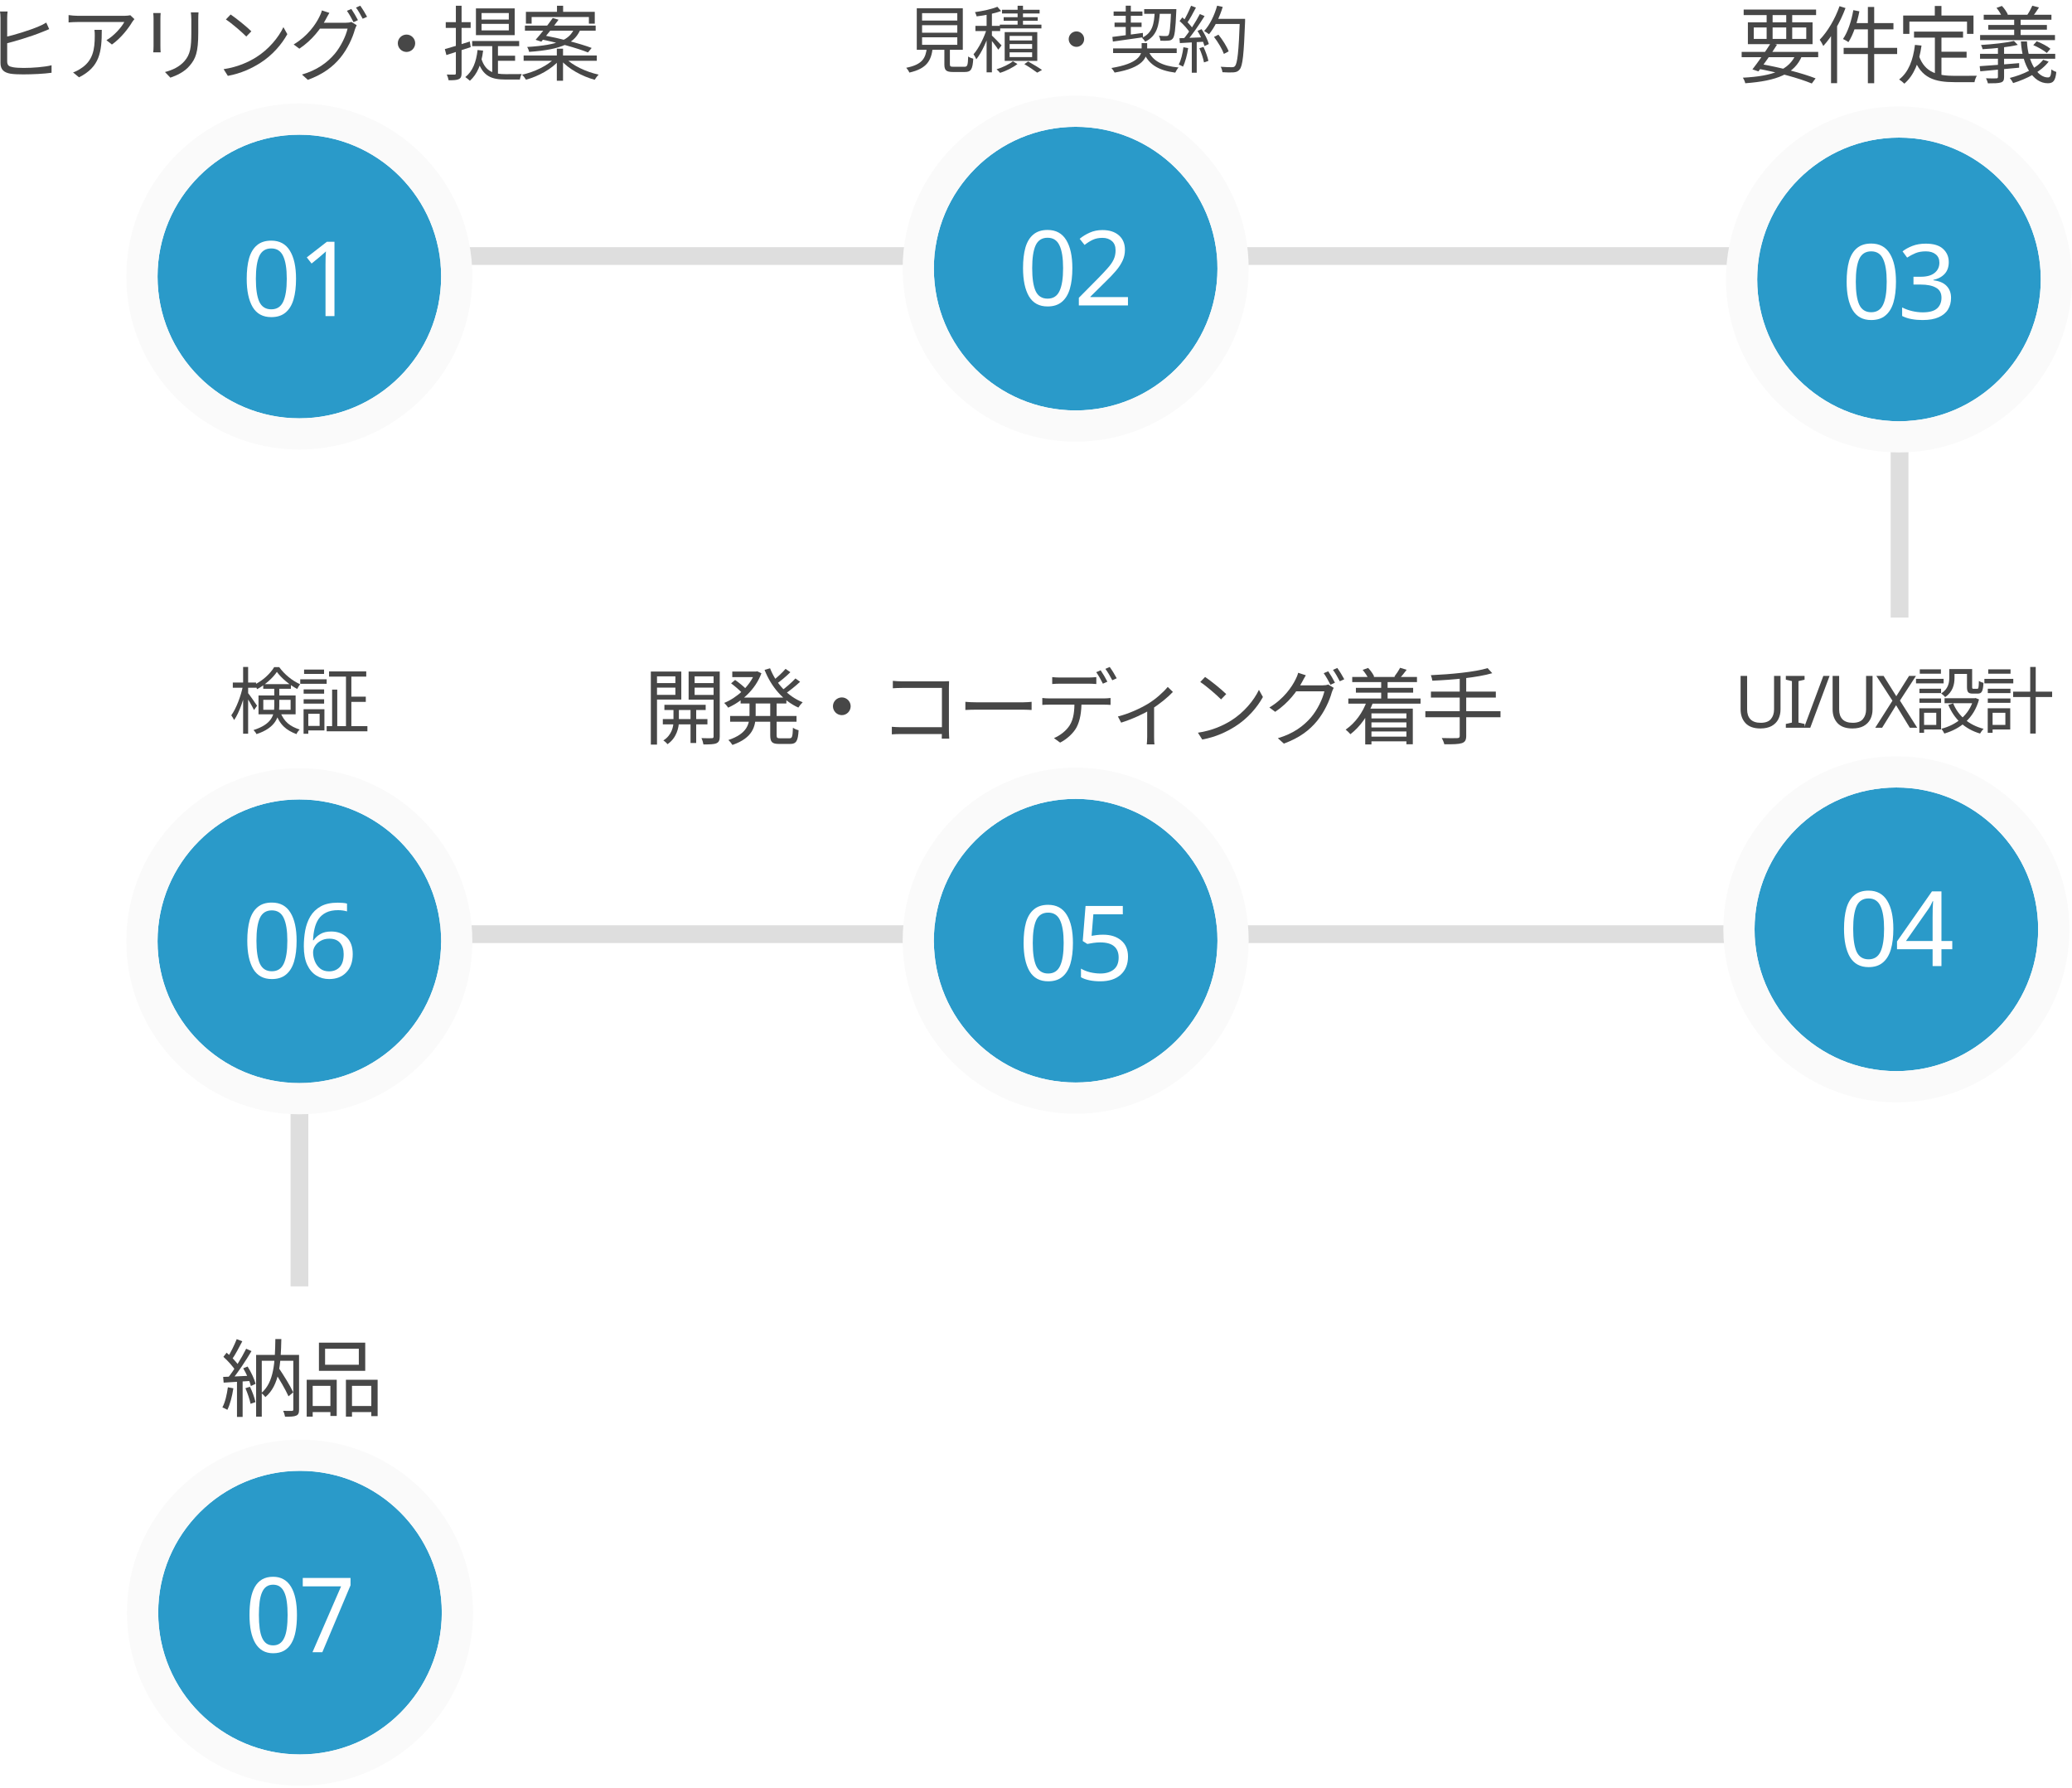 <svg width="350" height="302" viewBox="0 0 350 302" fill="none" xmlns="http://www.w3.org/2000/svg">
<line x1="50.59" y1="43.246" x2="320.331" y2="43.246" stroke="#DEDEDE" stroke-width="3"/>
<line x1="33.711" y1="157.776" x2="303.452" y2="157.776" stroke="#DEDEDE" stroke-width="3"/>
<line x1="50.586" y1="172.274" x2="50.586" y2="217.261" stroke="#DEDEDE" stroke-width="3"/>
<line x1="320.872" y1="59.309" x2="320.872" y2="104.295" stroke="#DEDEDE" stroke-width="3"/>
<path d="M1.282 1.939C1.24 2.27 1.213 2.67 1.213 3.056C1.213 3.8 1.213 9.339 1.213 10.332C1.213 11.048 1.502 11.227 2.177 11.351C2.604 11.434 3.321 11.475 3.996 11.475C5.457 11.475 7.565 11.324 8.709 11.021V12.288C7.51 12.467 5.443 12.564 3.941 12.564C3.128 12.564 2.301 12.536 1.736 12.44C0.675 12.247 0.083 11.765 0.083 10.635C0.083 9.312 0.083 3.8 0.083 3.056C0.083 2.683 0.055 2.215 0 1.939H1.282ZM0.703 6.294C2.356 5.936 5.016 5.123 6.601 4.434C7.028 4.254 7.428 4.062 7.813 3.813L8.31 4.916C7.91 5.081 7.414 5.302 7 5.453C5.292 6.156 2.412 7.011 0.703 7.438V6.294Z" fill="#474747"/>
<path d="M22.705 3.235C22.595 3.359 22.43 3.565 22.333 3.717C21.782 4.654 20.473 6.432 18.902 7.52L17.979 6.79C19.26 6.06 20.556 4.571 20.997 3.717C20.032 3.717 13.803 3.717 13.142 3.717C12.632 3.717 12.122 3.745 11.585 3.786V2.546C12.067 2.615 12.632 2.67 13.142 2.67C13.803 2.67 20.239 2.67 21.066 2.67C21.327 2.67 21.823 2.628 22.016 2.573L22.705 3.235ZM17.193 5.04C17.193 8.774 16.863 11.296 13.348 13.06L12.343 12.233C12.715 12.109 13.197 11.875 13.583 11.613C15.705 10.304 16.008 8.347 16.008 6.046C16.008 5.715 16.008 5.412 15.953 5.04H17.193Z" fill="#474747"/>
<path d="M33.532 2.091C33.505 2.422 33.491 2.821 33.491 3.29C33.491 3.827 33.491 4.999 33.491 5.508C33.491 8.829 33.05 9.918 32.044 11.089C31.162 12.164 29.784 12.771 28.778 13.115L27.868 12.164C29.136 11.834 30.308 11.296 31.162 10.318C32.14 9.188 32.319 8.058 32.319 5.467C32.319 4.93 32.319 3.772 32.319 3.29C32.319 2.821 32.278 2.422 32.237 2.091H33.532ZM27.138 2.201C27.11 2.463 27.097 2.863 27.097 3.18C27.097 3.593 27.097 7.203 27.097 7.782C27.097 8.14 27.11 8.595 27.138 8.843H25.884C25.912 8.623 25.939 8.182 25.939 7.782C25.939 7.19 25.939 3.593 25.939 3.18C25.939 2.945 25.925 2.463 25.884 2.201H27.138Z" fill="#474747"/>
<path d="M38.957 2.449C39.922 3.097 41.699 4.53 42.457 5.288L41.603 6.17C40.9 5.453 39.191 3.965 38.158 3.29L38.957 2.449ZM37.772 11.682C40.17 11.324 41.961 10.483 43.27 9.67C45.406 8.333 47.074 6.294 47.873 4.585L48.534 5.77C47.597 7.479 45.999 9.353 43.918 10.662C42.526 11.53 40.79 12.385 38.488 12.812L37.772 11.682Z" fill="#474747"/>
<path d="M59.347 1.512C59.692 2.008 60.188 2.849 60.463 3.4L59.719 3.745C59.444 3.18 58.975 2.353 58.603 1.829L59.347 1.512ZM60.849 0.961C61.221 1.471 61.745 2.325 62.007 2.835L61.263 3.166C60.959 2.573 60.519 1.788 60.133 1.278L60.849 0.961ZM60.257 4.254C60.147 4.461 60.009 4.778 59.94 4.999C59.568 6.377 58.713 8.251 57.501 9.739C56.247 11.269 54.593 12.536 52.002 13.487L51.01 12.591C53.546 11.847 55.255 10.593 56.508 9.133C57.583 7.865 58.424 6.087 58.713 4.833H53.601L54.042 3.841C54.607 3.841 58.011 3.841 58.438 3.841C58.81 3.841 59.113 3.8 59.347 3.703L60.257 4.254ZM55.64 2.174C55.42 2.532 55.172 3 55.034 3.262C54.221 4.778 52.774 6.749 50.569 8.223L49.605 7.507C51.989 6.087 53.339 4.089 53.945 2.849C54.083 2.615 54.29 2.105 54.373 1.76L55.64 2.174Z" fill="#474747"/>
<path d="M68.672 5.839C69.471 5.839 70.133 6.501 70.133 7.3C70.133 8.113 69.471 8.774 68.672 8.774C67.859 8.774 67.197 8.113 67.197 7.3C67.197 6.501 67.859 5.839 68.672 5.839Z" fill="#474747"/>
<path d="M81.345 4.034V5.136H85.948V4.034H81.345ZM81.345 2.201V3.304H85.948V2.201H81.345ZM80.394 1.416H86.94V5.936H80.394V1.416ZM79.76 6.928H87.698V7.796H79.76V6.928ZM83.15 7.355H84.115V12.991L83.15 12.591V7.355ZM81.304 9.891C82.007 12.178 83.522 12.523 85.438 12.523C85.782 12.523 87.643 12.523 88.125 12.509C87.987 12.729 87.85 13.17 87.822 13.432H85.397C83.095 13.432 81.511 12.936 80.67 10.125L81.304 9.891ZM83.812 9.408H87.009V10.263H83.812V9.408ZM80.67 8.444L81.607 8.554C81.331 10.828 80.615 12.536 79.375 13.639C79.209 13.473 78.81 13.17 78.603 13.019C79.829 12.04 80.45 10.483 80.67 8.444ZM75.144 8.292C76.219 8.003 77.817 7.507 79.361 7.011L79.512 7.961C78.079 8.43 76.577 8.926 75.406 9.298L75.144 8.292ZM75.296 3.745H79.499V4.709H75.296V3.745ZM77.004 0.975H77.969V12.357C77.969 12.922 77.845 13.198 77.501 13.363C77.184 13.529 76.646 13.556 75.778 13.556C75.737 13.308 75.613 12.881 75.475 12.591C76.081 12.605 76.605 12.605 76.77 12.605C76.949 12.605 77.004 12.55 77.004 12.344V0.975Z" fill="#474747"/>
<path d="M94.087 0.975H95.121V2.559H94.087V0.975ZM94.06 8.223H95.107V13.639H94.06V8.223ZM88.837 1.994H100.468V3.993H99.475V2.876H89.802V3.993H88.837V1.994ZM88.672 4.323H100.619V5.178H88.672V4.323ZM88.451 9.367H100.812V10.263H88.451V9.367ZM93.371 3.042L94.349 3.331C93.454 4.558 92.268 6.06 91.442 7.038L90.477 6.721C91.345 5.756 92.544 4.213 93.371 3.042ZM91.276 6.625L91.869 5.977C94.487 6.459 98.001 7.355 99.944 8.099L99.324 8.857C97.519 8.127 93.977 7.148 91.276 6.625ZM93.688 9.835L94.46 10.18C93.219 11.641 90.945 12.895 88.851 13.46C88.699 13.212 88.41 12.812 88.189 12.619C90.27 12.164 92.558 11.062 93.688 9.835ZM95.521 9.808C96.692 11.062 99.021 12.151 101.129 12.605C100.895 12.826 100.606 13.212 100.454 13.473C98.359 12.909 96.03 11.655 94.763 10.166L95.521 9.808ZM97.009 4.806H98.111C97.16 7.245 95.025 8.361 89.374 8.761C89.347 8.526 89.182 8.14 89.044 7.934C94.432 7.603 96.223 6.666 97.009 4.806Z" fill="#474747"/>
<g filter="url(#filter0_d_801_7287)">
<path d="M74.516 46.7C74.516 59.928 63.793 70.651 50.565 70.651C37.337 70.651 26.613 59.928 26.613 46.7C26.613 33.472 37.337 22.748 50.565 22.748C63.793 22.748 74.516 33.472 74.516 46.7Z" fill="#2A9AC9"/>
</g>
<g filter="url(#filter1_d_801_7287)">
<path fill-rule="evenodd" clip-rule="evenodd" d="M79.79 46.701C79.79 62.842 66.706 75.927 50.565 75.927C34.424 75.927 21.339 62.842 21.339 46.701C21.339 30.56 34.424 17.476 50.565 17.476C66.706 17.476 79.79 30.56 79.79 46.701ZM50.565 70.653C63.793 70.653 74.516 59.929 74.516 46.701C74.516 33.473 63.793 22.749 50.565 22.749C37.337 22.749 26.613 33.473 26.613 46.701C26.613 59.929 37.337 70.653 50.565 70.653Z" fill="#FAFAFA"/>
</g>
<path d="M50.006 47.092C50.006 48.452 49.866 49.612 49.584 50.573C49.303 51.534 48.852 52.272 48.231 52.788C47.621 53.303 46.819 53.561 45.822 53.561C44.404 53.561 43.356 52.993 42.676 51.856C42.008 50.708 41.674 49.12 41.674 47.092C41.674 45.733 41.809 44.572 42.078 43.611C42.359 42.651 42.805 41.918 43.414 41.414C44.024 40.898 44.826 40.641 45.822 40.641C47.229 40.641 48.278 41.209 48.969 42.346C49.661 43.471 50.006 45.053 50.006 47.092ZM43.221 47.092C43.221 48.815 43.414 50.104 43.801 50.96C44.199 51.815 44.873 52.243 45.822 52.243C46.76 52.243 47.428 51.821 47.827 50.977C48.237 50.122 48.442 48.827 48.442 47.092C48.442 45.381 48.237 44.098 47.827 43.242C47.428 42.387 46.76 41.959 45.822 41.959C44.873 41.959 44.199 42.387 43.801 43.242C43.414 44.098 43.221 45.381 43.221 47.092Z" fill="white"/>
<path d="M56.498 53.386H54.986V44.614C54.986 44.11 54.992 43.705 55.004 43.401C55.015 43.096 55.033 42.779 55.056 42.451C54.869 42.639 54.693 42.797 54.529 42.926C54.377 43.055 54.189 43.219 53.966 43.418L52.63 44.508L51.822 43.471L55.215 40.834H56.498V53.386Z" fill="white"/>
<path d="M155.756 4.26V5.523H161.705V4.26H155.756ZM155.756 6.296V7.572H161.705V6.296H155.756ZM155.756 2.224V3.475H161.705V2.224H155.756ZM154.861 1.402H162.637V8.406H154.861V1.402ZM159.522 7.805H160.454V10.859C160.454 11.214 160.552 11.276 161.079 11.276C161.337 11.276 162.575 11.276 162.907 11.276C163.409 11.276 163.495 11.067 163.544 9.534C163.741 9.706 164.145 9.853 164.403 9.914C164.293 11.705 164.023 12.159 162.98 12.159C162.723 12.159 161.239 12.159 160.993 12.159C159.828 12.159 159.522 11.877 159.522 10.859V7.805ZM156.566 8.062H157.559C157.302 10.245 156.566 11.582 153.61 12.257C153.524 12.024 153.266 11.644 153.083 11.447C155.781 10.908 156.357 9.853 156.566 8.062Z" fill="#474747"/>
<path d="M166.656 1.979H167.551V12.22H166.656V1.979ZM164.767 4.371H168.949V5.241H164.767V4.371ZM166.717 4.751L167.293 4.996C166.803 6.725 165.846 8.872 164.914 10.012C164.816 9.755 164.595 9.375 164.448 9.166C165.319 8.185 166.288 6.272 166.717 4.751ZM168.471 1.145L169.109 1.856C168.005 2.286 166.349 2.604 164.975 2.764C164.939 2.58 164.804 2.261 164.693 2.053C166.03 1.856 167.6 1.525 168.471 1.145ZM167.465 5.928C167.784 6.198 168.925 7.375 169.182 7.67L168.63 8.393C168.336 7.903 167.416 6.725 167.036 6.308L167.465 5.928ZM171.893 0.973H172.8V4.689H171.893V0.973ZM169.256 1.648H175.609V2.273H169.256V1.648ZM169.538 2.899H175.29V3.512H169.538V2.899ZM168.888 4.162H175.916V4.8H168.888V4.162ZM170.544 7.437V8.246H174.346V7.437H170.544ZM170.544 8.835V9.644H174.346V8.835H170.544ZM170.544 6.063V6.836H174.346V6.063H170.544ZM169.71 5.425H175.216V10.282H169.71V5.425ZM173.033 10.834L173.671 10.38C174.493 10.846 175.449 11.411 176.014 11.815L175.204 12.269C174.701 11.889 173.831 11.3 173.033 10.834ZM171.095 10.344L171.868 10.81C171.132 11.398 169.943 11.987 168.937 12.306C168.802 12.122 168.52 11.852 168.336 11.705C169.342 11.398 170.519 10.834 171.095 10.344Z" fill="#474747"/>
<path d="M181.835 5.303C182.547 5.303 183.135 5.891 183.135 6.603C183.135 7.326 182.547 7.915 181.835 7.915C181.112 7.915 180.523 7.326 180.523 6.603C180.523 5.891 181.112 5.303 181.835 5.303Z" fill="#474747"/>
<path d="M188.025 8.173H198.769V8.958H188.025V8.173ZM188.111 1.942H192.98V2.666H188.111V1.942ZM193.274 1.537H198.156V2.335H193.274V1.537ZM188.27 3.819H192.833V4.555H188.27V3.819ZM193.949 8.492C194.648 10.294 196.341 11.153 199.088 11.398C198.879 11.607 198.646 11.999 198.524 12.269C195.641 11.889 193.937 10.859 193.09 8.626L193.949 8.492ZM197.825 1.537H198.708C198.708 1.537 198.708 1.807 198.695 1.93C198.56 5.008 198.426 6.124 198.107 6.505C197.91 6.75 197.702 6.836 197.359 6.86C197.076 6.897 196.549 6.897 196.009 6.873C195.985 6.615 195.899 6.259 195.752 6.039C196.279 6.088 196.77 6.088 196.954 6.088C197.15 6.088 197.248 6.075 197.359 5.953C197.579 5.695 197.714 4.628 197.825 1.697V1.537ZM187.902 6.235C189.19 6.088 191.153 5.806 193.054 5.56L193.078 6.296C191.238 6.566 189.35 6.836 187.988 7.02L187.902 6.235ZM195.065 1.807H195.936C195.801 4.358 195.421 6.063 193.446 7.044C193.336 6.848 193.09 6.541 192.906 6.382C194.673 5.56 194.967 4.064 195.065 1.807ZM190.159 0.961H191.018V6.149L190.159 6.272V0.961ZM192.845 7.277H193.777V8.283C193.777 9.706 193.127 11.447 188.283 12.257C188.172 12.036 187.927 11.693 187.743 11.484C192.281 10.736 192.845 9.313 192.845 8.259V7.277Z" fill="#474747"/>
<path d="M205.069 6.235L205.817 5.855C206.516 6.713 207.252 7.891 207.546 8.676L206.737 9.105C206.467 8.332 205.756 7.118 205.069 6.235ZM205.143 3.181H209.803V4.052H205.143V3.181ZM209.435 3.181H210.318C210.318 3.181 210.318 3.537 210.318 3.659C210.11 9.191 209.914 11.104 209.411 11.717C209.129 12.073 208.859 12.171 208.393 12.22C207.976 12.257 207.228 12.245 206.492 12.195C206.467 11.926 206.357 11.533 206.197 11.276C207.007 11.349 207.767 11.349 208.074 11.349C208.319 11.349 208.479 11.325 208.601 11.165C209.031 10.724 209.239 8.688 209.435 3.389V3.181ZM205.596 0.961L206.541 1.169C206.001 2.948 205.155 4.665 204.223 5.781C204.039 5.634 203.634 5.364 203.401 5.241C204.358 4.211 205.143 2.592 205.596 0.961ZM201.193 0.973L202.015 1.28C201.549 2.187 200.96 3.279 200.482 3.941L199.844 3.671C200.31 2.96 200.874 1.783 201.193 0.973ZM202.677 2.371L203.475 2.715C202.616 4.088 201.414 5.855 200.482 6.909L199.893 6.603C200.838 5.511 202.003 3.671 202.677 2.371ZM199.255 3.549L199.722 2.936C200.408 3.512 201.181 4.322 201.512 4.861L201.022 5.56C200.69 4.984 199.918 4.138 199.255 3.549ZM202.285 5.217L202.972 4.922C203.487 5.707 204.014 6.762 204.198 7.437L203.462 7.78C203.278 7.093 202.788 6.026 202.285 5.217ZM199.231 6.456C200.335 6.419 201.966 6.357 203.585 6.284V7.032C202.027 7.13 200.47 7.216 199.305 7.277L199.231 6.456ZM202.592 8.148L203.291 7.927C203.646 8.676 203.99 9.644 204.125 10.282L203.376 10.54C203.266 9.902 202.935 8.909 202.592 8.148ZM199.906 7.976L200.703 8.124C200.531 9.276 200.224 10.466 199.832 11.251C199.672 11.153 199.305 10.981 199.108 10.895C199.513 10.147 199.758 9.056 199.906 7.976ZM201.316 6.811H202.15V12.281H201.316V6.811Z" fill="#474747"/>
<g filter="url(#filter2_d_801_7287)">
<path d="M205.652 45.37C205.652 58.598 194.928 69.321 181.7 69.321C168.472 69.321 157.748 58.598 157.748 45.37C157.748 32.142 168.472 21.418 181.7 21.418C194.928 21.418 205.652 32.142 205.652 45.37Z" fill="#2A9AC9"/>
</g>
<g filter="url(#filter3_d_801_7287)">
<path fill-rule="evenodd" clip-rule="evenodd" d="M210.926 45.369C210.926 61.51 197.841 74.594 181.7 74.594C165.559 74.594 152.475 61.51 152.475 45.369C152.475 29.228 165.559 16.144 181.7 16.144C197.841 16.144 210.926 29.228 210.926 45.369ZM181.7 69.321C194.928 69.321 205.652 58.597 205.652 45.369C205.652 32.141 194.928 21.417 181.7 21.417C168.472 21.417 157.748 32.141 157.748 45.369C157.748 58.597 168.472 69.321 181.7 69.321Z" fill="#FAFAFA"/>
</g>
<path d="M181.142 45.288C181.142 46.648 181.001 47.808 180.72 48.769C180.439 49.73 179.988 50.468 179.367 50.984C178.757 51.5 177.954 51.758 176.958 51.758C175.54 51.758 174.491 51.189 173.812 50.053C173.144 48.904 172.81 47.316 172.81 45.288C172.81 43.929 172.944 42.769 173.214 41.808C173.495 40.847 173.941 40.114 174.55 39.61C175.159 39.095 175.962 38.837 176.958 38.837C178.365 38.837 179.414 39.405 180.105 40.542C180.796 41.667 181.142 43.249 181.142 45.288ZM174.357 45.288C174.357 47.011 174.55 48.3 174.937 49.156C175.335 50.011 176.009 50.439 176.958 50.439C177.896 50.439 178.564 50.017 178.962 49.173C179.372 48.318 179.578 47.023 179.578 45.288C179.578 43.577 179.372 42.294 178.962 41.439C178.564 40.583 177.896 40.155 176.958 40.155C176.009 40.155 175.335 40.583 174.937 41.439C174.55 42.294 174.357 43.577 174.357 45.288Z" fill="white"/>
<path d="M190.534 51.582H182.237V50.299L185.524 46.976C186.145 46.343 186.673 45.781 187.106 45.288C187.551 44.796 187.885 44.316 188.108 43.847C188.331 43.378 188.442 42.857 188.442 42.282C188.442 41.591 188.237 41.069 187.827 40.718C187.417 40.355 186.883 40.173 186.227 40.173C185.606 40.173 185.067 40.278 184.61 40.489C184.153 40.7 183.684 40.993 183.204 41.368L182.377 40.331C182.87 39.921 183.432 39.575 184.065 39.294C184.71 39.001 185.43 38.855 186.227 38.855C187.399 38.855 188.325 39.153 189.005 39.751C189.684 40.349 190.024 41.163 190.024 42.194C190.024 42.851 189.89 43.466 189.62 44.04C189.35 44.615 188.975 45.183 188.495 45.746C188.014 46.308 187.452 46.9 186.807 47.521L184.188 50.105V50.175H190.534V51.582Z" fill="white"/>
<path d="M300.764 114.152V119.818C300.764 120.424 300.642 120.971 300.396 121.462C300.151 121.944 299.775 122.329 299.268 122.615C298.761 122.893 298.123 123.032 297.355 123.032C296.259 123.032 295.429 122.738 294.865 122.149C294.301 121.552 294.019 120.767 294.019 119.794V114.152H295.122V119.831C295.122 120.542 295.31 121.094 295.687 121.486C296.071 121.879 296.647 122.075 297.416 122.075C298.209 122.075 298.781 121.867 299.133 121.45C299.493 121.025 299.673 120.481 299.673 119.818V114.152H300.764Z" fill="#474747"/>
<path d="M304.825 122.909H301.661V122.271L302.691 122.038V115.035L301.661 114.79V114.152H304.825V114.79L303.795 115.035V122.038L304.825 122.271V122.909Z" fill="#474747"/>
<path d="M309.051 114.152L305.788 122.909H304.734L307.996 114.152H309.051Z" fill="#474747"/>
<path d="M316.308 114.152V119.818C316.308 120.424 316.186 120.971 315.94 121.462C315.695 121.944 315.319 122.329 314.812 122.615C314.305 122.893 313.667 123.032 312.899 123.032C311.803 123.032 310.973 122.738 310.409 122.149C309.845 121.552 309.563 120.767 309.563 119.794V114.152H310.667V119.831C310.667 120.542 310.855 121.094 311.231 121.486C311.615 121.879 312.192 122.075 312.96 122.075C313.753 122.075 314.326 121.867 314.677 121.45C315.037 121.025 315.217 120.481 315.217 119.818V114.152H316.308Z" fill="#474747"/>
<path d="M323.853 122.909H322.602L320.284 119.107L317.929 122.909H316.764L319.67 118.347L316.948 114.152H318.174L320.32 117.586L322.479 114.152H323.644L320.934 118.322L323.853 122.909Z" fill="#474747"/>
<path d="M329.269 112.999H330.152V114.496C330.152 115.563 329.882 116.863 328.57 117.733C328.447 117.562 328.091 117.243 327.907 117.12C329.085 116.36 329.269 115.342 329.269 114.483V112.999ZM332.261 112.999H333.132V116.016C333.132 116.286 333.169 116.335 333.365 116.335C333.463 116.335 333.868 116.335 333.991 116.335C334.199 116.335 334.248 116.176 334.273 114.998C334.445 115.133 334.813 115.268 335.046 115.33C334.972 116.765 334.751 117.145 334.089 117.145C333.93 117.145 333.39 117.145 333.23 117.145C332.482 117.145 332.261 116.899 332.261 116.029V112.999ZM329.931 118.788C330.777 120.898 332.605 122.468 335.07 123.093C334.862 123.289 334.592 123.657 334.469 123.89C331.918 123.142 330.091 121.45 329.109 119.046L329.931 118.788ZM333.365 117.93H333.549L333.709 117.893L334.297 118.126C333.427 121.339 331.121 123.105 328.435 123.89C328.337 123.67 328.104 123.277 327.932 123.081C330.409 122.455 332.629 120.8 333.365 118.077V117.93ZM328.472 117.93H333.721V118.764H328.472V117.93ZM329.637 112.999H332.703V113.821H329.637V112.999ZM324.228 116.323H327.883V117.059H324.228V116.323ZM324.289 113.048H327.858V113.784H324.289V113.048ZM324.228 117.966H327.883V118.702H324.228V117.966ZM323.652 114.655H328.312V115.415H323.652V114.655ZM324.67 119.622H327.883V123.204H324.67V122.431H327.073V120.383H324.67V119.622ZM324.216 119.622H325.013V123.768H324.216V119.622Z" fill="#474747"/>
<path d="M340.058 116.814H346.644V117.721H340.058V116.814ZM342.94 112.644H343.872V123.89H342.94V112.644ZM335.777 116.323H339.604V117.059H335.777V116.323ZM335.851 113.048H339.616V113.784H335.851V113.048ZM335.777 117.966H339.604V118.702H335.777V117.966ZM335.201 114.655H340.082V115.415H335.201V114.655ZM336.207 119.622H339.567V123.204H336.207V122.431H338.745V120.383H336.207V119.622ZM335.765 119.622H336.587V123.768H335.765V119.622Z" fill="#474747"/>
<g filter="url(#filter4_d_801_7287)">
<path d="M344.283 156.954C344.283 170.182 333.559 180.905 320.331 180.905C307.103 180.905 296.38 170.182 296.38 156.954C296.38 143.725 307.103 133.002 320.331 133.002C333.559 133.002 344.283 143.725 344.283 156.954Z" fill="#2A9AC9"/>
</g>
<g filter="url(#filter5_d_801_7287)">
<path fill-rule="evenodd" clip-rule="evenodd" d="M349.557 156.953C349.557 173.094 336.472 186.178 320.331 186.178C304.191 186.178 291.106 173.094 291.106 156.953C291.106 140.812 304.191 127.728 320.331 127.728C336.472 127.728 349.557 140.812 349.557 156.953ZM320.331 180.905C333.56 180.905 344.283 170.181 344.283 156.953C344.283 143.725 333.56 133.001 320.331 133.001C307.103 133.001 296.38 143.725 296.38 156.953C296.38 170.181 307.103 180.905 320.331 180.905Z" fill="#FAFAFA"/>
</g>
<path d="M319.822 156.871C319.822 158.231 319.681 159.391 319.4 160.352C319.119 161.313 318.667 162.052 318.046 162.567C317.437 163.083 316.634 163.341 315.638 163.341C314.22 163.341 313.171 162.772 312.491 161.635C311.823 160.487 311.489 158.899 311.489 156.871C311.489 155.512 311.624 154.352 311.894 153.391C312.175 152.43 312.62 151.697 313.23 151.193C313.839 150.678 314.642 150.42 315.638 150.42C317.044 150.42 318.093 150.988 318.785 152.125C319.476 153.25 319.822 154.832 319.822 156.871ZM313.036 156.871C313.036 158.594 313.23 159.883 313.616 160.739C314.015 161.594 314.689 162.022 315.638 162.022C316.576 162.022 317.244 161.6 317.642 160.757C318.052 159.901 318.257 158.606 318.257 156.871C318.257 155.16 318.052 153.877 317.642 153.022C317.244 152.166 316.576 151.738 315.638 151.738C314.689 151.738 314.015 152.166 313.616 153.022C313.23 153.877 313.036 155.16 313.036 156.871Z" fill="white"/>
<path d="M329.776 160.317H327.948V163.165H326.454V160.317H320.442V158.999L326.348 150.543H327.948V158.928H329.776V160.317ZM326.454 158.928V154.973C326.454 154.364 326.46 153.848 326.471 153.426C326.495 152.992 326.518 152.582 326.542 152.195H326.471C326.378 152.418 326.26 152.658 326.12 152.916C325.979 153.174 325.844 153.391 325.716 153.567L321.954 158.928H326.454Z" fill="white"/>
<path d="M39.326 115.28H43.251V116.151H39.326V115.28ZM41.068 112.644H41.914V123.915H41.068V112.644ZM41.043 115.82L41.619 116.016C41.239 117.966 40.417 120.383 39.547 121.609C39.436 121.364 39.215 121.02 39.068 120.812C39.878 119.708 40.7 117.574 41.043 115.82ZM41.852 116.998C42.147 117.329 43.189 118.837 43.422 119.193L42.907 119.917C42.625 119.316 41.779 117.868 41.46 117.39L41.852 116.998ZM44.465 115.55H49.138V116.335H44.465V115.55ZM46.771 113.478C46.072 114.52 44.772 115.673 43.435 116.397C43.337 116.164 43.128 115.832 42.969 115.636C44.342 114.986 45.655 113.784 46.317 112.668H47.163C48.034 113.895 49.408 114.998 50.695 115.563C50.524 115.771 50.328 116.114 50.205 116.36C48.954 115.71 47.556 114.569 46.771 113.478ZM44.477 118.2V119.88H49.089V118.2H44.477ZM43.668 117.464H49.935V120.64H43.668V117.464ZM46.329 116.016H47.175V119.267C47.175 121.033 46.611 122.909 43.324 123.989C43.251 123.792 42.981 123.449 42.821 123.302C45.937 122.308 46.329 120.775 46.329 119.242V116.016ZM47.298 120.162C48.009 122.002 49.052 122.688 50.622 123.216C50.413 123.412 50.18 123.719 50.082 123.989C48.377 123.338 47.261 122.468 46.513 120.334L47.298 120.162Z" fill="#474747"/>
<path d="M55.585 113.392H61.865V114.275H55.585V113.392ZM55.18 122.639H62.061V123.51H55.18V122.639ZM58.958 117.66H61.791V118.543H58.958V117.66ZM58.443 113.735H59.35V123.13H58.443V113.735ZM56.1 116.47H56.971V123.032H56.1V116.47ZM51.292 116.433H54.751V117.157H51.292V116.433ZM51.366 113.085H54.739V113.821H51.366V113.085ZM51.292 118.101H54.751V118.837H51.292V118.101ZM50.716 114.729H55.18V115.489H50.716V114.729ZM51.734 119.782H54.8V123.363H51.734V122.603H53.991V120.554H51.734V119.782ZM51.28 119.782H52.077V123.927H51.28V119.782Z" fill="#474747"/>
<g filter="url(#filter6_d_801_7287)">
<path d="M74.517 158.969C74.517 172.197 63.793 182.921 50.565 182.921C37.337 182.921 26.613 172.197 26.613 158.969C26.613 145.741 37.337 135.018 50.565 135.018C63.793 135.018 74.517 145.741 74.517 158.969Z" fill="#2A9AC9"/>
</g>
<g filter="url(#filter7_d_801_7287)">
<path fill-rule="evenodd" clip-rule="evenodd" d="M79.79 158.97C79.79 175.11 66.706 188.195 50.565 188.195C34.424 188.195 21.339 175.11 21.339 158.97C21.339 142.829 34.424 129.744 50.565 129.744C66.706 129.744 79.79 142.829 79.79 158.97ZM50.565 182.921C63.793 182.921 74.516 172.198 74.516 158.97C74.516 145.741 63.793 135.018 50.565 135.018C37.337 135.018 26.613 145.741 26.613 158.97C26.613 172.198 37.337 182.921 50.565 182.921Z" fill="#FAFAFA"/>
</g>
<path d="M50.103 158.888C50.103 160.248 49.963 161.408 49.681 162.369C49.4 163.33 48.949 164.068 48.328 164.584C47.718 165.099 46.916 165.357 45.919 165.357C44.501 165.357 43.453 164.789 42.773 163.652C42.105 162.504 41.771 160.916 41.771 158.888C41.771 157.529 41.906 156.368 42.175 155.407C42.456 154.446 42.902 153.714 43.511 153.21C44.12 152.694 44.923 152.437 45.919 152.437C47.326 152.437 48.375 153.005 49.066 154.142C49.758 155.267 50.103 156.849 50.103 158.888ZM43.318 158.888C43.318 160.611 43.511 161.9 43.898 162.756C44.296 163.611 44.97 164.039 45.919 164.039C46.857 164.039 47.525 163.617 47.923 162.773C48.334 161.918 48.539 160.623 48.539 158.888C48.539 157.177 48.334 155.894 47.923 155.038C47.525 154.183 46.857 153.755 45.919 153.755C44.97 153.755 44.296 154.183 43.898 155.038C43.511 155.894 43.318 157.177 43.318 158.888Z" fill="white"/>
<path d="M51.321 159.82C51.321 158.917 51.397 158.033 51.55 157.165C51.714 156.286 52.001 155.495 52.411 154.792C52.833 154.077 53.419 153.509 54.169 153.087C54.919 152.665 55.886 152.454 57.069 152.454C57.316 152.454 57.585 152.466 57.878 152.489C58.183 152.513 58.429 152.554 58.616 152.612V153.931C58.405 153.86 58.165 153.808 57.896 153.773C57.626 153.737 57.362 153.72 57.105 153.72C56.296 153.72 55.622 153.855 55.083 154.124C54.544 154.394 54.116 154.763 53.8 155.232C53.495 155.7 53.272 156.239 53.132 156.849C52.991 157.458 52.903 158.109 52.868 158.8H52.973C53.243 158.39 53.618 158.044 54.099 157.763C54.579 157.47 55.194 157.324 55.944 157.324C57.034 157.324 57.913 157.658 58.581 158.326C59.249 158.982 59.583 159.919 59.583 161.138C59.583 162.451 59.22 163.482 58.493 164.232C57.778 164.982 56.812 165.357 55.593 165.357C54.796 165.357 54.075 165.158 53.43 164.76C52.786 164.361 52.27 163.752 51.883 162.931C51.508 162.111 51.321 161.074 51.321 159.82ZM55.575 164.056C56.313 164.056 56.911 163.822 57.368 163.353C57.825 162.873 58.054 162.134 58.054 161.138C58.054 160.341 57.849 159.708 57.438 159.24C57.04 158.771 56.437 158.537 55.628 158.537C55.077 158.537 54.596 158.654 54.186 158.888C53.776 159.111 53.454 159.404 53.219 159.767C52.997 160.119 52.886 160.476 52.886 160.839C52.886 161.343 52.985 161.847 53.184 162.351C53.384 162.843 53.682 163.254 54.081 163.582C54.479 163.898 54.977 164.056 55.575 164.056Z" fill="white"/>
<path d="M294.199 8.761H307.128V9.656H294.199V8.761ZM294.54 1.614H306.773V2.552H294.54V1.614ZM299.129 7.269L300.166 7.553C299.243 9.031 297.936 10.892 297.027 12.057L296.018 11.716C296.927 10.565 298.248 8.661 299.129 7.269ZM303.392 9.073L304.414 9.372C303.164 12.498 300.138 13.662 294.81 14.06C294.739 13.748 294.569 13.364 294.398 13.123C299.47 12.853 302.255 11.844 303.392 9.073ZM296.785 11.574L297.325 10.793C300.834 11.418 304.486 12.37 306.688 13.236L306.048 14.103C303.875 13.208 300.394 12.242 296.785 11.574ZM298.419 1.97H299.428V6.928H298.419V1.97ZM301.729 1.97H302.738V6.928H301.729V1.97ZM296.245 4.641V6.573H305.111V4.641H296.245ZM295.251 3.774H306.176V7.454H295.251V3.774Z" fill="#474747"/>
<path d="M315.52 1.174H316.586V14.06H315.52V1.174ZM313.062 1.714L314.085 1.913C313.702 3.902 313.048 5.848 312.238 7.113C312.025 6.957 311.585 6.701 311.315 6.587C312.139 5.394 312.735 3.561 313.062 1.714ZM313.204 3.902H319.839V4.953H312.934L313.204 3.902ZM311.428 8.079H320.464V9.13H311.428V8.079ZM310.732 1.046L311.741 1.359C310.846 3.76 309.468 6.161 307.99 7.766C307.891 7.525 307.578 6.971 307.379 6.715C308.715 5.337 309.979 3.206 310.732 1.046ZM309.297 4.712L310.306 3.703L310.32 3.717V14.046H309.297V4.712Z" fill="#474747"/>
<path d="M323.315 5.337H331.598V6.36H323.315V5.337ZM327.407 8.732H332.195V9.741H327.407V8.732ZM326.839 5.863H327.947V13.052L326.839 12.909V5.863ZM323.472 7.582L324.58 7.695C324.182 10.565 323.287 12.739 321.681 14.131C321.511 13.947 321.056 13.577 320.801 13.421C322.392 12.185 323.159 10.153 323.472 7.582ZM324.139 9.414C325.148 12.313 327.364 12.81 330.249 12.81C330.774 12.81 333.232 12.81 333.928 12.796C333.758 13.052 333.573 13.563 333.531 13.876H330.192C326.81 13.876 324.495 13.208 323.273 9.741L324.139 9.414ZM326.825 1.004H327.947V3.305H326.825V1.004ZM321.483 2.623H333.36V5.72H332.266V3.646H322.534V5.72H321.483V2.623Z" fill="#474747"/>
<path d="M335.089 2.495H346.526V3.334H335.089V2.495ZM335.856 4.214H345.759V5.01H335.856V4.214ZM334.478 5.919H347.123V6.772H334.478V5.919ZM334.464 9.088H347.165V9.926H334.464V9.088ZM340.232 2.907H341.326V6.346H340.232V2.907ZM343.301 0.961L344.423 1.259C344.068 1.828 343.656 2.41 343.343 2.794L342.448 2.51C342.747 2.083 343.102 1.416 343.301 0.961ZM334.407 11.176C336.055 11.062 338.598 10.878 341.07 10.665V11.432C338.697 11.659 336.24 11.887 334.506 12.043L334.407 11.176ZM337.49 7.539H338.527V13.009C338.527 13.563 338.385 13.805 337.973 13.932C337.547 14.06 336.879 14.075 335.799 14.075C335.742 13.819 335.6 13.464 335.472 13.222C336.254 13.251 337.007 13.251 337.206 13.236C337.419 13.236 337.49 13.18 337.49 12.981V7.539ZM340.189 6.914L340.843 7.582C339.28 7.951 336.879 8.207 334.89 8.306C334.861 8.093 334.733 7.795 334.634 7.596C336.58 7.482 338.911 7.226 340.189 6.914ZM341.368 6.999H342.391C342.562 10.537 344.182 13.108 345.958 13.08C346.355 13.066 346.455 12.739 346.526 11.716C346.753 11.915 347.094 12.071 347.35 12.156C347.194 13.662 346.824 14.06 345.901 14.06C343.443 14.06 341.582 11.048 341.368 6.999ZM345.133 10.096L346.057 10.409C344.75 12.128 342.349 13.322 340.061 14.032C339.962 13.819 339.678 13.378 339.493 13.165C341.724 12.597 343.997 11.56 345.133 10.096ZM343.457 7.624L344.039 6.971C344.849 7.283 345.844 7.795 346.355 8.235L345.744 8.946C345.247 8.519 344.267 7.951 343.457 7.624ZM337.248 1.33L338.158 1.004C338.584 1.43 338.982 2.041 339.166 2.453L338.186 2.851C338.03 2.439 337.632 1.785 337.248 1.33Z" fill="#474747"/>
<g filter="url(#filter8_d_801_7287)">
<path d="M344.727 47.192C344.727 60.42 334.003 71.144 320.775 71.144C307.547 71.144 296.823 60.42 296.823 47.192C296.823 33.964 307.547 23.24 320.775 23.24C334.003 23.24 344.727 33.964 344.727 47.192Z" fill="#2A9AC9"/>
</g>
<g filter="url(#filter9_d_801_7287)">
<path fill-rule="evenodd" clip-rule="evenodd" d="M350 47.193C350 63.334 336.916 76.419 320.775 76.419C304.634 76.419 291.549 63.334 291.549 47.193C291.549 31.052 304.634 17.968 320.775 17.968C336.916 17.968 350 31.052 350 47.193ZM320.775 71.145C334.003 71.145 344.726 60.421 344.726 47.193C344.726 33.965 334.003 23.241 320.775 23.241C307.547 23.241 296.823 33.965 296.823 47.193C296.823 60.421 307.547 71.145 320.775 71.145Z" fill="#FAFAFA"/>
</g>
<path d="M320.265 47.584C320.265 48.944 320.125 50.104 319.843 51.065C319.562 52.026 319.111 52.764 318.49 53.28C317.88 53.796 317.077 54.053 316.081 54.053C314.663 54.053 313.614 53.485 312.935 52.348C312.267 51.2 311.933 49.612 311.933 47.584C311.933 46.225 312.067 45.065 312.337 44.104C312.618 43.143 313.064 42.41 313.673 41.906C314.282 41.391 315.085 41.133 316.081 41.133C317.488 41.133 318.537 41.701 319.228 42.838C319.919 43.963 320.265 45.545 320.265 47.584ZM313.48 47.584C313.48 49.307 313.673 50.596 314.06 51.452C314.458 52.307 315.132 52.735 316.081 52.735C317.019 52.735 317.687 52.313 318.085 51.469C318.496 50.614 318.701 49.319 318.701 47.584C318.701 45.873 318.496 44.59 318.085 43.734C317.687 42.879 317.019 42.451 316.081 42.451C315.132 42.451 314.458 42.879 314.06 43.734C313.673 44.59 313.48 45.873 313.48 47.584Z" fill="white"/>
<path d="M329.183 44.262C329.183 45.106 328.942 45.78 328.462 46.283C327.993 46.776 327.366 47.104 326.581 47.268V47.338C327.577 47.456 328.321 47.772 328.813 48.288C329.317 48.803 329.569 49.477 329.569 50.309C329.569 51.047 329.399 51.698 329.059 52.261C328.72 52.823 328.192 53.263 327.477 53.579C326.774 53.895 325.866 54.053 324.753 54.053C324.096 54.053 323.487 54.001 322.924 53.895C322.362 53.802 321.823 53.626 321.307 53.368V51.926C321.834 52.196 322.403 52.401 323.012 52.542C323.622 52.682 324.208 52.753 324.77 52.753C325.895 52.753 326.704 52.536 327.196 52.102C327.7 51.657 327.952 51.047 327.952 50.274C327.952 49.489 327.641 48.926 327.02 48.586C326.411 48.235 325.549 48.059 324.436 48.059H323.223V46.741H324.454C325.485 46.741 326.264 46.524 326.792 46.09C327.331 45.657 327.6 45.082 327.6 44.367C327.6 43.758 327.395 43.289 326.985 42.961C326.575 42.621 326.018 42.451 325.315 42.451C324.635 42.451 324.055 42.551 323.575 42.75C323.094 42.949 322.62 43.201 322.151 43.506L321.377 42.451C321.823 42.1 322.373 41.795 323.03 41.537C323.698 41.279 324.454 41.15 325.297 41.15C326.61 41.15 327.583 41.443 328.216 42.029C328.86 42.615 329.183 43.359 329.183 44.262Z" fill="white"/>
<path d="M112.231 119.039H119.203V119.911H112.231V119.039ZM111.964 121.443H119.498V122.343H111.964V121.443ZM116.644 119.32H117.6V125.491H116.644V119.32ZM113.763 119.363H114.677V121.921C114.677 122.778 114.339 124.62 112.751 125.688C112.61 125.491 112.287 125.196 112.048 125.055C113.468 124.184 113.763 122.694 113.763 121.921V119.363ZM110.488 115.371H114.438V116.13H110.488V115.371ZM116.968 115.371H120.946V116.13H116.968V115.371ZM120.538 113.417H121.578V124.381C121.578 125.013 121.438 125.351 121.016 125.533C120.594 125.716 119.891 125.73 118.823 125.73C118.781 125.449 118.64 124.957 118.486 124.662C119.259 124.69 120.018 124.69 120.243 124.676C120.468 124.676 120.538 124.592 120.538 124.381V113.417ZM110.572 113.417H115.084V118.154H110.572V117.353H114.086V114.232H110.572V113.417ZM121.044 113.417V114.232H117.333V117.367H121.044V118.168H116.321V113.417H121.044ZM109.939 113.417H110.98V125.758H109.939V113.417Z" fill="#474747"/>
<path d="M125.102 117.816H132.833V118.814H125.102V117.816ZM123.696 113.417H127.885V114.358H123.696V113.417ZM123.331 120.923H134.548V121.893H123.331V120.923ZM127.52 113.417H127.716L127.913 113.374L128.616 113.712C127.59 116.495 125.285 118.491 122.993 119.517C122.853 119.278 122.544 118.913 122.333 118.716C124.441 117.859 126.662 115.919 127.52 113.628V113.417ZM126.606 118.294H127.646V120.698C127.646 122.652 127.196 124.606 123.724 125.815C123.584 125.576 123.26 125.182 123.035 124.985C126.226 123.917 126.606 122.272 126.606 120.684V118.294ZM130.078 112.868C131.062 115.413 133.086 117.634 135.588 118.604C135.349 118.828 135.026 119.236 134.857 119.503C132.299 118.365 130.261 115.989 129.15 113.136L130.078 112.868ZM123.499 115.413L124.174 114.836C124.835 115.3 125.664 115.975 126.072 116.411L125.369 117.043C124.975 116.608 124.16 115.905 123.499 115.413ZM132.692 112.967L133.508 113.529C132.791 114.246 131.849 115.033 131.132 115.525L130.485 115.019C131.188 114.499 132.158 113.613 132.692 112.967ZM134.365 114.583L135.152 115.146C134.379 115.877 133.367 116.678 132.58 117.212L131.933 116.706C132.706 116.172 133.761 115.244 134.365 114.583ZM130.106 118.322H131.188V124.156C131.188 124.606 131.273 124.69 131.765 124.69C131.975 124.69 133.086 124.69 133.367 124.69C133.817 124.69 133.887 124.409 133.943 122.905C134.182 123.088 134.604 123.27 134.899 123.327C134.801 125.14 134.506 125.646 133.465 125.646C133.198 125.646 131.863 125.646 131.61 125.646C130.415 125.646 130.106 125.323 130.106 124.156V118.322Z" fill="#474747"/>
<path d="M142.204 117.788C143.019 117.788 143.694 118.463 143.694 119.278C143.694 120.108 143.019 120.782 142.204 120.782C141.375 120.782 140.7 120.108 140.7 119.278C140.7 118.463 141.375 117.788 142.204 117.788Z" fill="#474747"/>
<path d="M150.816 114.991C151.294 115.033 151.898 115.075 152.362 115.075H159.278C159.629 115.075 160.037 115.061 160.318 115.047C160.304 115.356 160.29 115.806 160.29 116.13V123.397C160.29 123.903 160.332 124.535 160.346 124.746H159.081C159.081 124.535 159.109 124.015 159.109 123.509V116.186H152.362C151.842 116.186 151.153 116.214 150.816 116.242V114.991ZM150.647 122.75C150.999 122.778 151.617 122.821 152.193 122.821H159.742V123.973H152.236C151.659 123.973 151.027 123.987 150.647 124.029V122.75Z" fill="#474747"/>
<path d="M163.069 118.533C163.504 118.575 164.235 118.618 165.036 118.618C166.063 118.618 171.699 118.618 172.739 118.618C173.442 118.618 173.934 118.561 174.258 118.533V119.911C173.962 119.897 173.372 119.855 172.754 119.855C171.685 119.855 166.077 119.855 165.036 119.855C164.263 119.855 163.518 119.883 163.069 119.911V118.533Z" fill="#474747"/>
<path d="M177.739 114.358C178.132 114.401 178.554 114.429 179.004 114.429C179.819 114.429 183.094 114.429 183.882 114.429C184.275 114.429 184.781 114.401 185.189 114.358V115.525C184.767 115.497 184.275 115.469 183.882 115.469C183.094 115.469 179.819 115.469 179.032 115.469C178.554 115.469 178.104 115.497 177.739 115.525V114.358ZM176.066 117.887C176.446 117.929 176.853 117.957 177.289 117.957C178.104 117.957 185.737 117.957 186.482 117.957C186.777 117.957 187.241 117.929 187.593 117.887V119.053C187.283 119.025 186.834 119.011 186.482 119.011C185.737 119.011 178.104 119.011 177.289 119.011C176.867 119.011 176.446 119.025 176.066 119.053V117.887ZM182.687 118.449C182.687 120.22 182.462 121.682 181.843 122.863C181.323 123.804 180.269 124.817 179.074 125.421L178.034 124.662C179.116 124.198 180.129 123.397 180.691 122.497C181.394 121.387 181.492 120.009 181.506 118.463L182.687 118.449ZM185.92 113.206C186.271 113.712 186.777 114.569 187.058 115.132L186.299 115.469C186.032 114.907 185.554 114.063 185.175 113.529L185.92 113.206ZM187.452 112.644C187.832 113.164 188.366 114.035 188.633 114.555L187.888 114.893C187.579 114.288 187.115 113.487 186.721 112.967L187.452 112.644Z" fill="#474747"/>
<path d="M188.835 121.007C190.69 120.557 192.756 119.573 193.909 118.871C195.23 118.069 196.523 116.903 197.254 116.017L198.126 116.861C197.311 117.732 195.849 118.955 194.387 119.841C193.206 120.543 191.252 121.471 189.383 122.047L188.835 121.007ZM193.782 119.517L194.949 119.222V124.493C194.949 124.915 194.963 125.505 195.019 125.716H193.712C193.74 125.505 193.782 124.915 193.782 124.493V119.517Z" fill="#474747"/>
<path d="M203.561 114.33C204.545 114.991 206.358 116.453 207.131 117.226L206.26 118.126C205.543 117.395 203.8 115.877 202.746 115.188L203.561 114.33ZM202.352 123.748C204.798 123.383 206.625 122.525 207.961 121.696C210.14 120.332 211.84 118.252 212.656 116.509L213.33 117.718C212.375 119.461 210.744 121.373 208.621 122.708C207.202 123.594 205.431 124.465 203.083 124.901L202.352 123.748Z" fill="#474747"/>
<path d="M224.36 113.374C224.712 113.881 225.218 114.738 225.499 115.3L224.74 115.652C224.459 115.075 223.981 114.232 223.601 113.698L224.36 113.374ZM225.892 112.812C226.272 113.332 226.806 114.204 227.073 114.724L226.314 115.061C226.005 114.457 225.555 113.656 225.161 113.136L225.892 112.812ZM225.288 116.172C225.175 116.383 225.035 116.706 224.965 116.931C224.585 118.336 223.714 120.248 222.477 121.766C221.197 123.327 219.511 124.62 216.868 125.59L215.856 124.676C218.442 123.917 220.185 122.638 221.464 121.148C222.561 119.855 223.418 118.041 223.714 116.762H218.499L218.948 115.75C219.525 115.75 222.997 115.75 223.432 115.75C223.812 115.75 224.121 115.708 224.36 115.609L225.288 116.172ZM220.579 114.049C220.354 114.415 220.101 114.893 219.96 115.16C219.131 116.706 217.655 118.716 215.406 120.22L214.422 119.489C216.854 118.041 218.231 116.003 218.85 114.738C218.991 114.499 219.201 113.979 219.286 113.628L220.579 114.049Z" fill="#474747"/>
<path d="M228.418 114.33H239.354V115.202H228.418V114.33ZM229.036 116.172H238.707V116.987H229.036V116.172ZM231.173 121.331H238.018V122.005H231.173V121.331ZM231.173 122.863H238.018V123.537H231.173V122.863ZM231.159 124.409H238.103V125.21H231.159V124.409ZM227.757 117.971H239.958V118.842H227.757V117.971ZM233.309 114.921H234.392V118.66H233.309V114.921ZM230.175 113.136L231.103 112.812C231.524 113.248 231.946 113.838 232.129 114.274L231.173 114.654C230.99 114.232 230.568 113.599 230.175 113.136ZM236.5 112.784L237.611 113.121C237.203 113.67 236.753 114.218 236.402 114.597L235.53 114.274C235.854 113.866 236.275 113.22 236.5 112.784ZM230.906 118.351L231.946 118.604C231.117 120.853 229.725 122.764 228.109 124.001C227.94 123.79 227.532 123.397 227.307 123.228C228.91 122.118 230.203 120.375 230.906 118.351ZM230.611 119.686H238.651V125.702H237.569V120.487H231.665V125.73H230.611V119.686Z" fill="#474747"/>
<path d="M251.283 112.84L252.07 113.698C249.526 114.443 245.365 114.822 241.95 114.963C241.921 114.696 241.795 114.274 241.697 114.035C245.042 113.881 249.147 113.501 251.283 112.84ZM241.711 116.804H252.675V117.816H241.711V116.804ZM240.769 120.108H253.462V121.134H240.769V120.108ZM246.574 114.33H247.671V124.282C247.671 125.027 247.446 125.351 246.912 125.519C246.377 125.688 245.464 125.716 243.974 125.702C243.903 125.407 243.707 124.929 243.538 124.648C244.705 124.69 245.829 124.676 246.138 124.662C246.462 124.662 246.574 124.564 246.574 124.268V114.33Z" fill="#474747"/>
<g filter="url(#filter10_d_801_7287)">
<path d="M205.652 158.876C205.652 172.104 194.928 182.827 181.7 182.827C168.472 182.827 157.749 172.104 157.749 158.876C157.749 145.647 168.472 134.924 181.7 134.924C194.928 134.924 205.652 145.647 205.652 158.876Z" fill="#2A9AC9"/>
</g>
<g filter="url(#filter11_d_801_7287)">
<path fill-rule="evenodd" clip-rule="evenodd" d="M210.926 158.877C210.926 175.018 197.841 188.102 181.7 188.102C165.559 188.102 152.475 175.018 152.475 158.877C152.475 142.736 165.559 129.651 181.7 129.651C197.841 129.651 210.926 142.736 210.926 158.877ZM181.7 182.829C194.928 182.829 205.652 172.105 205.652 158.877C205.652 145.649 194.928 134.925 181.7 134.925C168.472 134.925 157.748 145.649 157.748 158.877C157.748 172.105 168.472 182.829 181.7 182.829Z" fill="#FAFAFA"/>
</g>
<path d="M181.239 159.268C181.239 160.627 181.098 161.788 180.817 162.749C180.536 163.71 180.085 164.448 179.464 164.964C178.854 165.479 178.051 165.737 177.055 165.737C175.637 165.737 174.588 165.169 173.909 164.032C173.24 162.883 172.906 161.295 172.906 159.268C172.906 157.909 173.041 156.748 173.311 155.787C173.592 154.826 174.037 154.094 174.647 153.59C175.256 153.074 176.059 152.816 177.055 152.816C178.462 152.816 179.51 153.385 180.202 154.522C180.893 155.647 181.239 157.229 181.239 159.268ZM174.453 159.268C174.453 160.991 174.647 162.28 175.034 163.135C175.432 163.991 176.106 164.419 177.055 164.419C177.993 164.419 178.661 163.997 179.059 163.153C179.469 162.297 179.674 161.002 179.674 159.268C179.674 157.557 179.469 156.274 179.059 155.418C178.661 154.563 177.993 154.135 177.055 154.135C176.106 154.135 175.432 154.563 175.034 155.418C174.647 156.274 174.453 157.557 174.453 159.268Z" fill="white"/>
<path d="M186.324 157.862C187.602 157.862 188.621 158.184 189.383 158.829C190.156 159.473 190.543 160.381 190.543 161.553C190.543 162.854 190.127 163.88 189.295 164.63C188.475 165.368 187.326 165.737 185.849 165.737C185.193 165.737 184.584 165.679 184.021 165.561C183.459 165.444 182.984 165.274 182.597 165.052V163.592C183.019 163.85 183.529 164.055 184.127 164.208C184.736 164.348 185.316 164.419 185.867 164.419C186.793 164.419 187.537 164.202 188.1 163.768C188.674 163.323 188.961 162.637 188.961 161.711C188.961 160.891 188.709 160.264 188.205 159.831C187.701 159.385 186.904 159.163 185.814 159.163C185.486 159.163 185.111 159.192 184.689 159.25C184.267 159.309 183.927 159.368 183.67 159.426L182.896 158.934L183.371 153.01H189.664V154.416H184.689L184.39 158.055C184.59 158.02 184.859 157.979 185.199 157.932C185.539 157.885 185.914 157.862 186.324 157.862Z" fill="white"/>
<path d="M46.313 231.594L47.054 230.996C47.951 232.321 49.02 234.045 49.533 235.156L48.735 235.826C48.236 234.714 47.196 232.919 46.313 231.594ZM43.264 228.831H49.974V229.828H44.219V239.259H43.264V228.831ZM49.547 228.831H50.516V238.048C50.516 238.618 50.416 238.931 50.031 239.088C49.661 239.259 49.048 239.273 48.151 239.273C48.108 239.002 47.966 238.547 47.823 238.276C48.478 238.304 49.12 238.29 49.291 238.29C49.476 238.29 49.547 238.233 49.547 238.034V228.831ZM46.513 226.152H47.524C47.439 230.341 47.196 233.974 44.831 235.954C44.689 235.754 44.361 235.427 44.133 235.284C46.299 233.475 46.456 230.056 46.513 226.152ZM39.988 226.167L40.928 226.537C40.387 227.577 39.717 228.845 39.161 229.628L38.421 229.287C38.962 228.474 39.617 227.107 39.988 226.167ZM41.583 227.791L42.481 228.19C41.512 229.828 40.145 231.894 39.09 233.147L38.435 232.777C39.489 231.495 40.828 229.329 41.583 227.791ZM37.737 229.158L38.278 228.46C39.076 229.13 39.974 230.056 40.358 230.697L39.788 231.509C39.404 230.839 38.506 229.842 37.737 229.158ZM41.085 231.096L41.825 230.797C42.41 231.708 42.98 232.934 43.179 233.717L42.381 234.087C42.182 233.29 41.655 232.036 41.085 231.096ZM37.694 232.549C38.934 232.506 40.714 232.435 42.524 232.335L42.509 233.218C40.8 233.332 39.076 233.432 37.78 233.518L37.694 232.549ZM41.455 234.458L42.224 234.216C42.623 235.013 43.008 236.096 43.15 236.809L42.324 237.093C42.196 236.381 41.811 235.284 41.455 234.458ZM38.492 234.301L39.418 234.472C39.218 235.811 38.862 237.193 38.406 238.105C38.221 237.991 37.794 237.792 37.566 237.692C38.036 236.823 38.321 235.555 38.492 234.301ZM40.031 232.948H40.985V239.302H40.031V232.948Z" fill="#474747"/>
<path d="M54.913 227.791V230.497H60.612V227.791H54.913ZM53.873 226.765H61.694V231.523H53.873V226.765ZM51.807 233.033H56.879V239.145H55.811V234.059H52.819V239.259H51.807V233.033ZM58.432 233.033H63.788V239.173H62.72V234.059H59.458V239.259H58.432V233.033ZM52.263 237.464H56.238V238.49H52.263V237.464ZM58.959 237.464H63.19V238.49H58.959V237.464Z" fill="#474747"/>
<g filter="url(#filter12_d_801_7287)">
<path d="M74.629 272.363C74.629 285.591 63.905 296.315 50.677 296.315C37.449 296.315 26.725 285.591 26.725 272.363C26.725 259.135 37.449 248.411 50.677 248.411C63.905 248.411 74.629 259.135 74.629 272.363Z" fill="#2A9AC9"/>
</g>
<g filter="url(#filter13_d_801_7287)">
<path fill-rule="evenodd" clip-rule="evenodd" d="M79.903 272.364C79.903 288.505 66.818 301.59 50.677 301.59C34.536 301.59 21.452 288.505 21.452 272.364C21.452 256.223 34.536 243.139 50.677 243.139C66.818 243.139 79.903 256.223 79.903 272.364ZM50.677 296.316C63.905 296.316 74.629 285.592 74.629 272.364C74.629 259.136 63.905 248.412 50.677 248.412C37.449 248.412 26.725 259.136 26.725 272.364C26.725 285.592 37.449 296.316 50.677 296.316Z" fill="#FAFAFA"/>
</g>
<path d="M50.161 272.759C50.161 273.771 50.087 274.678 49.938 275.48C49.795 276.281 49.56 276.959 49.234 277.514C48.914 278.069 48.499 278.492 47.989 278.784C47.48 279.076 46.862 279.222 46.135 279.222C45.46 279.222 44.871 279.076 44.367 278.784C43.869 278.492 43.455 278.069 43.123 277.514C42.796 276.959 42.55 276.281 42.384 275.48C42.224 274.678 42.144 273.771 42.144 272.759C42.144 271.746 42.216 270.839 42.359 270.038C42.507 269.236 42.739 268.561 43.054 268.012C43.374 267.457 43.786 267.033 44.29 266.741C44.799 266.45 45.414 266.304 46.135 266.304C46.816 266.304 47.409 266.45 47.912 266.741C48.416 267.028 48.834 267.448 49.165 268.003C49.497 268.553 49.746 269.228 49.912 270.029C50.078 270.83 50.161 271.74 50.161 272.759ZM43.732 272.759C43.732 273.617 43.775 274.367 43.861 275.007C43.947 275.648 44.084 276.183 44.273 276.613C44.462 277.036 44.708 277.357 45.011 277.574C45.32 277.786 45.695 277.892 46.135 277.892C46.576 277.892 46.951 277.786 47.26 277.574C47.569 277.362 47.821 277.045 48.015 276.621C48.215 276.198 48.359 275.666 48.444 275.025C48.536 274.378 48.582 273.623 48.582 272.759C48.582 271.9 48.536 271.151 48.444 270.51C48.359 269.869 48.215 269.337 48.015 268.913C47.821 268.49 47.569 268.172 47.26 267.96C46.951 267.749 46.576 267.643 46.135 267.643C45.695 267.643 45.32 267.749 45.011 267.96C44.708 268.172 44.462 268.49 44.273 268.913C44.084 269.337 43.947 269.869 43.861 270.51C43.775 271.151 43.732 271.9 43.732 272.759Z" fill="white"/>
<path d="M52.782 279.05L57.614 267.926H51.142V266.501H59.211V267.746L54.447 279.05H52.782Z" fill="white"/>
<defs>
<filter id="filter0_d_801_7287" x="26.613" y="22.748" width="47.903" height="47.903" filterUnits="userSpaceOnUse" color-interpolation-filters="sRGB">
<feFlood flood-opacity="0" result="BackgroundImageFix"/>
<feColorMatrix in="SourceAlpha" type="matrix" values="0 0 0 0 0 0 0 0 0 0 0 0 0 0 0 0 0 0 127 0" result="hardAlpha"/>
<feOffset/>
<feComposite in2="hardAlpha" operator="out"/>
<feColorMatrix type="matrix" values="0 0 0 0 0.388 0 0 0 0 0.729 0 0 0 0 0.957 0 0 0 1 0"/>
<feBlend mode="normal" in2="BackgroundImageFix" result="effect1_dropShadow_801_7287"/>
<feBlend mode="normal" in="SourceGraphic" in2="effect1_dropShadow_801_7287" result="shape"/>
</filter>
<filter id="filter1_d_801_7287" x="21.339" y="17.476" width="58.451" height="58.451" filterUnits="userSpaceOnUse" color-interpolation-filters="sRGB">
<feFlood flood-opacity="0" result="BackgroundImageFix"/>
<feColorMatrix in="SourceAlpha" type="matrix" values="0 0 0 0 0 0 0 0 0 0 0 0 0 0 0 0 0 0 127 0" result="hardAlpha"/>
<feOffset/>
<feComposite in2="hardAlpha" operator="out"/>
<feColorMatrix type="matrix" values="0 0 0 0 0.388 0 0 0 0 0.729 0 0 0 0 0.957 0 0 0 1 0"/>
<feBlend mode="normal" in2="BackgroundImageFix" result="effect1_dropShadow_801_7287"/>
<feBlend mode="normal" in="SourceGraphic" in2="effect1_dropShadow_801_7287" result="shape"/>
</filter>
<filter id="filter2_d_801_7287" x="157.748" y="21.418" width="47.903" height="47.903" filterUnits="userSpaceOnUse" color-interpolation-filters="sRGB">
<feFlood flood-opacity="0" result="BackgroundImageFix"/>
<feColorMatrix in="SourceAlpha" type="matrix" values="0 0 0 0 0 0 0 0 0 0 0 0 0 0 0 0 0 0 127 0" result="hardAlpha"/>
<feOffset/>
<feComposite in2="hardAlpha" operator="out"/>
<feColorMatrix type="matrix" values="0 0 0 0 0.388 0 0 0 0 0.729 0 0 0 0 0.957 0 0 0 1 0"/>
<feBlend mode="normal" in2="BackgroundImageFix" result="effect1_dropShadow_801_7287"/>
<feBlend mode="normal" in="SourceGraphic" in2="effect1_dropShadow_801_7287" result="shape"/>
</filter>
<filter id="filter3_d_801_7287" x="152.475" y="16.144" width="58.451" height="58.451" filterUnits="userSpaceOnUse" color-interpolation-filters="sRGB">
<feFlood flood-opacity="0" result="BackgroundImageFix"/>
<feColorMatrix in="SourceAlpha" type="matrix" values="0 0 0 0 0 0 0 0 0 0 0 0 0 0 0 0 0 0 127 0" result="hardAlpha"/>
<feOffset/>
<feComposite in2="hardAlpha" operator="out"/>
<feColorMatrix type="matrix" values="0 0 0 0 0.388 0 0 0 0 0.729 0 0 0 0 0.957 0 0 0 1 0"/>
<feBlend mode="normal" in2="BackgroundImageFix" result="effect1_dropShadow_801_7287"/>
<feBlend mode="normal" in="SourceGraphic" in2="effect1_dropShadow_801_7287" result="shape"/>
</filter>
<filter id="filter4_d_801_7287" x="296.38" y="133.002" width="47.903" height="47.903" filterUnits="userSpaceOnUse" color-interpolation-filters="sRGB">
<feFlood flood-opacity="0" result="BackgroundImageFix"/>
<feColorMatrix in="SourceAlpha" type="matrix" values="0 0 0 0 0 0 0 0 0 0 0 0 0 0 0 0 0 0 127 0" result="hardAlpha"/>
<feOffset/>
<feComposite in2="hardAlpha" operator="out"/>
<feColorMatrix type="matrix" values="0 0 0 0 0.388 0 0 0 0 0.729 0 0 0 0 0.957 0 0 0 1 0"/>
<feBlend mode="normal" in2="BackgroundImageFix" result="effect1_dropShadow_801_7287"/>
<feBlend mode="normal" in="SourceGraphic" in2="effect1_dropShadow_801_7287" result="shape"/>
</filter>
<filter id="filter5_d_801_7287" x="291.106" y="127.728" width="58.451" height="58.451" filterUnits="userSpaceOnUse" color-interpolation-filters="sRGB">
<feFlood flood-opacity="0" result="BackgroundImageFix"/>
<feColorMatrix in="SourceAlpha" type="matrix" values="0 0 0 0 0 0 0 0 0 0 0 0 0 0 0 0 0 0 127 0" result="hardAlpha"/>
<feOffset/>
<feComposite in2="hardAlpha" operator="out"/>
<feColorMatrix type="matrix" values="0 0 0 0 0.388 0 0 0 0 0.729 0 0 0 0 0.957 0 0 0 1 0"/>
<feBlend mode="normal" in2="BackgroundImageFix" result="effect1_dropShadow_801_7287"/>
<feBlend mode="normal" in="SourceGraphic" in2="effect1_dropShadow_801_7287" result="shape"/>
</filter>
<filter id="filter6_d_801_7287" x="26.613" y="135.018" width="47.903" height="47.903" filterUnits="userSpaceOnUse" color-interpolation-filters="sRGB">
<feFlood flood-opacity="0" result="BackgroundImageFix"/>
<feColorMatrix in="SourceAlpha" type="matrix" values="0 0 0 0 0 0 0 0 0 0 0 0 0 0 0 0 0 0 127 0" result="hardAlpha"/>
<feOffset/>
<feComposite in2="hardAlpha" operator="out"/>
<feColorMatrix type="matrix" values="0 0 0 0 0.388 0 0 0 0 0.729 0 0 0 0 0.957 0 0 0 1 0"/>
<feBlend mode="normal" in2="BackgroundImageFix" result="effect1_dropShadow_801_7287"/>
<feBlend mode="normal" in="SourceGraphic" in2="effect1_dropShadow_801_7287" result="shape"/>
</filter>
<filter id="filter7_d_801_7287" x="21.339" y="129.744" width="58.451" height="58.451" filterUnits="userSpaceOnUse" color-interpolation-filters="sRGB">
<feFlood flood-opacity="0" result="BackgroundImageFix"/>
<feColorMatrix in="SourceAlpha" type="matrix" values="0 0 0 0 0 0 0 0 0 0 0 0 0 0 0 0 0 0 127 0" result="hardAlpha"/>
<feOffset/>
<feComposite in2="hardAlpha" operator="out"/>
<feColorMatrix type="matrix" values="0 0 0 0 0.388 0 0 0 0 0.729 0 0 0 0 0.957 0 0 0 1 0"/>
<feBlend mode="normal" in2="BackgroundImageFix" result="effect1_dropShadow_801_7287"/>
<feBlend mode="normal" in="SourceGraphic" in2="effect1_dropShadow_801_7287" result="shape"/>
</filter>
<filter id="filter8_d_801_7287" x="296.823" y="23.24" width="47.903" height="47.903" filterUnits="userSpaceOnUse" color-interpolation-filters="sRGB">
<feFlood flood-opacity="0" result="BackgroundImageFix"/>
<feColorMatrix in="SourceAlpha" type="matrix" values="0 0 0 0 0 0 0 0 0 0 0 0 0 0 0 0 0 0 127 0" result="hardAlpha"/>
<feOffset/>
<feComposite in2="hardAlpha" operator="out"/>
<feColorMatrix type="matrix" values="0 0 0 0 0.388 0 0 0 0 0.729 0 0 0 0 0.957 0 0 0 1 0"/>
<feBlend mode="normal" in2="BackgroundImageFix" result="effect1_dropShadow_801_7287"/>
<feBlend mode="normal" in="SourceGraphic" in2="effect1_dropShadow_801_7287" result="shape"/>
</filter>
<filter id="filter9_d_801_7287" x="291.549" y="17.968" width="58.451" height="58.451" filterUnits="userSpaceOnUse" color-interpolation-filters="sRGB">
<feFlood flood-opacity="0" result="BackgroundImageFix"/>
<feColorMatrix in="SourceAlpha" type="matrix" values="0 0 0 0 0 0 0 0 0 0 0 0 0 0 0 0 0 0 127 0" result="hardAlpha"/>
<feOffset/>
<feComposite in2="hardAlpha" operator="out"/>
<feColorMatrix type="matrix" values="0 0 0 0 0.388 0 0 0 0 0.729 0 0 0 0 0.957 0 0 0 1 0"/>
<feBlend mode="normal" in2="BackgroundImageFix" result="effect1_dropShadow_801_7287"/>
<feBlend mode="normal" in="SourceGraphic" in2="effect1_dropShadow_801_7287" result="shape"/>
</filter>
<filter id="filter10_d_801_7287" x="157.749" y="134.924" width="47.903" height="47.903" filterUnits="userSpaceOnUse" color-interpolation-filters="sRGB">
<feFlood flood-opacity="0" result="BackgroundImageFix"/>
<feColorMatrix in="SourceAlpha" type="matrix" values="0 0 0 0 0 0 0 0 0 0 0 0 0 0 0 0 0 0 127 0" result="hardAlpha"/>
<feOffset/>
<feComposite in2="hardAlpha" operator="out"/>
<feColorMatrix type="matrix" values="0 0 0 0 0.388 0 0 0 0 0.729 0 0 0 0 0.957 0 0 0 1 0"/>
<feBlend mode="normal" in2="BackgroundImageFix" result="effect1_dropShadow_801_7287"/>
<feBlend mode="normal" in="SourceGraphic" in2="effect1_dropShadow_801_7287" result="shape"/>
</filter>
<filter id="filter11_d_801_7287" x="152.475" y="129.651" width="58.451" height="58.451" filterUnits="userSpaceOnUse" color-interpolation-filters="sRGB">
<feFlood flood-opacity="0" result="BackgroundImageFix"/>
<feColorMatrix in="SourceAlpha" type="matrix" values="0 0 0 0 0 0 0 0 0 0 0 0 0 0 0 0 0 0 127 0" result="hardAlpha"/>
<feOffset/>
<feComposite in2="hardAlpha" operator="out"/>
<feColorMatrix type="matrix" values="0 0 0 0 0.388 0 0 0 0 0.729 0 0 0 0 0.957 0 0 0 1 0"/>
<feBlend mode="normal" in2="BackgroundImageFix" result="effect1_dropShadow_801_7287"/>
<feBlend mode="normal" in="SourceGraphic" in2="effect1_dropShadow_801_7287" result="shape"/>
</filter>
<filter id="filter12_d_801_7287" x="26.725" y="248.411" width="47.903" height="47.903" filterUnits="userSpaceOnUse" color-interpolation-filters="sRGB">
<feFlood flood-opacity="0" result="BackgroundImageFix"/>
<feColorMatrix in="SourceAlpha" type="matrix" values="0 0 0 0 0 0 0 0 0 0 0 0 0 0 0 0 0 0 127 0" result="hardAlpha"/>
<feOffset/>
<feComposite in2="hardAlpha" operator="out"/>
<feColorMatrix type="matrix" values="0 0 0 0 0.388 0 0 0 0 0.729 0 0 0 0 0.957 0 0 0 1 0"/>
<feBlend mode="normal" in2="BackgroundImageFix" result="effect1_dropShadow_801_7287"/>
<feBlend mode="normal" in="SourceGraphic" in2="effect1_dropShadow_801_7287" result="shape"/>
</filter>
<filter id="filter13_d_801_7287" x="21.452" y="243.139" width="58.451" height="58.451" filterUnits="userSpaceOnUse" color-interpolation-filters="sRGB">
<feFlood flood-opacity="0" result="BackgroundImageFix"/>
<feColorMatrix in="SourceAlpha" type="matrix" values="0 0 0 0 0 0 0 0 0 0 0 0 0 0 0 0 0 0 127 0" result="hardAlpha"/>
<feOffset/>
<feComposite in2="hardAlpha" operator="out"/>
<feColorMatrix type="matrix" values="0 0 0 0 0.388 0 0 0 0 0.729 0 0 0 0 0.957 0 0 0 1 0"/>
<feBlend mode="normal" in2="BackgroundImageFix" result="effect1_dropShadow_801_7287"/>
<feBlend mode="normal" in="SourceGraphic" in2="effect1_dropShadow_801_7287" result="shape"/>
</filter>
</defs>
</svg>
